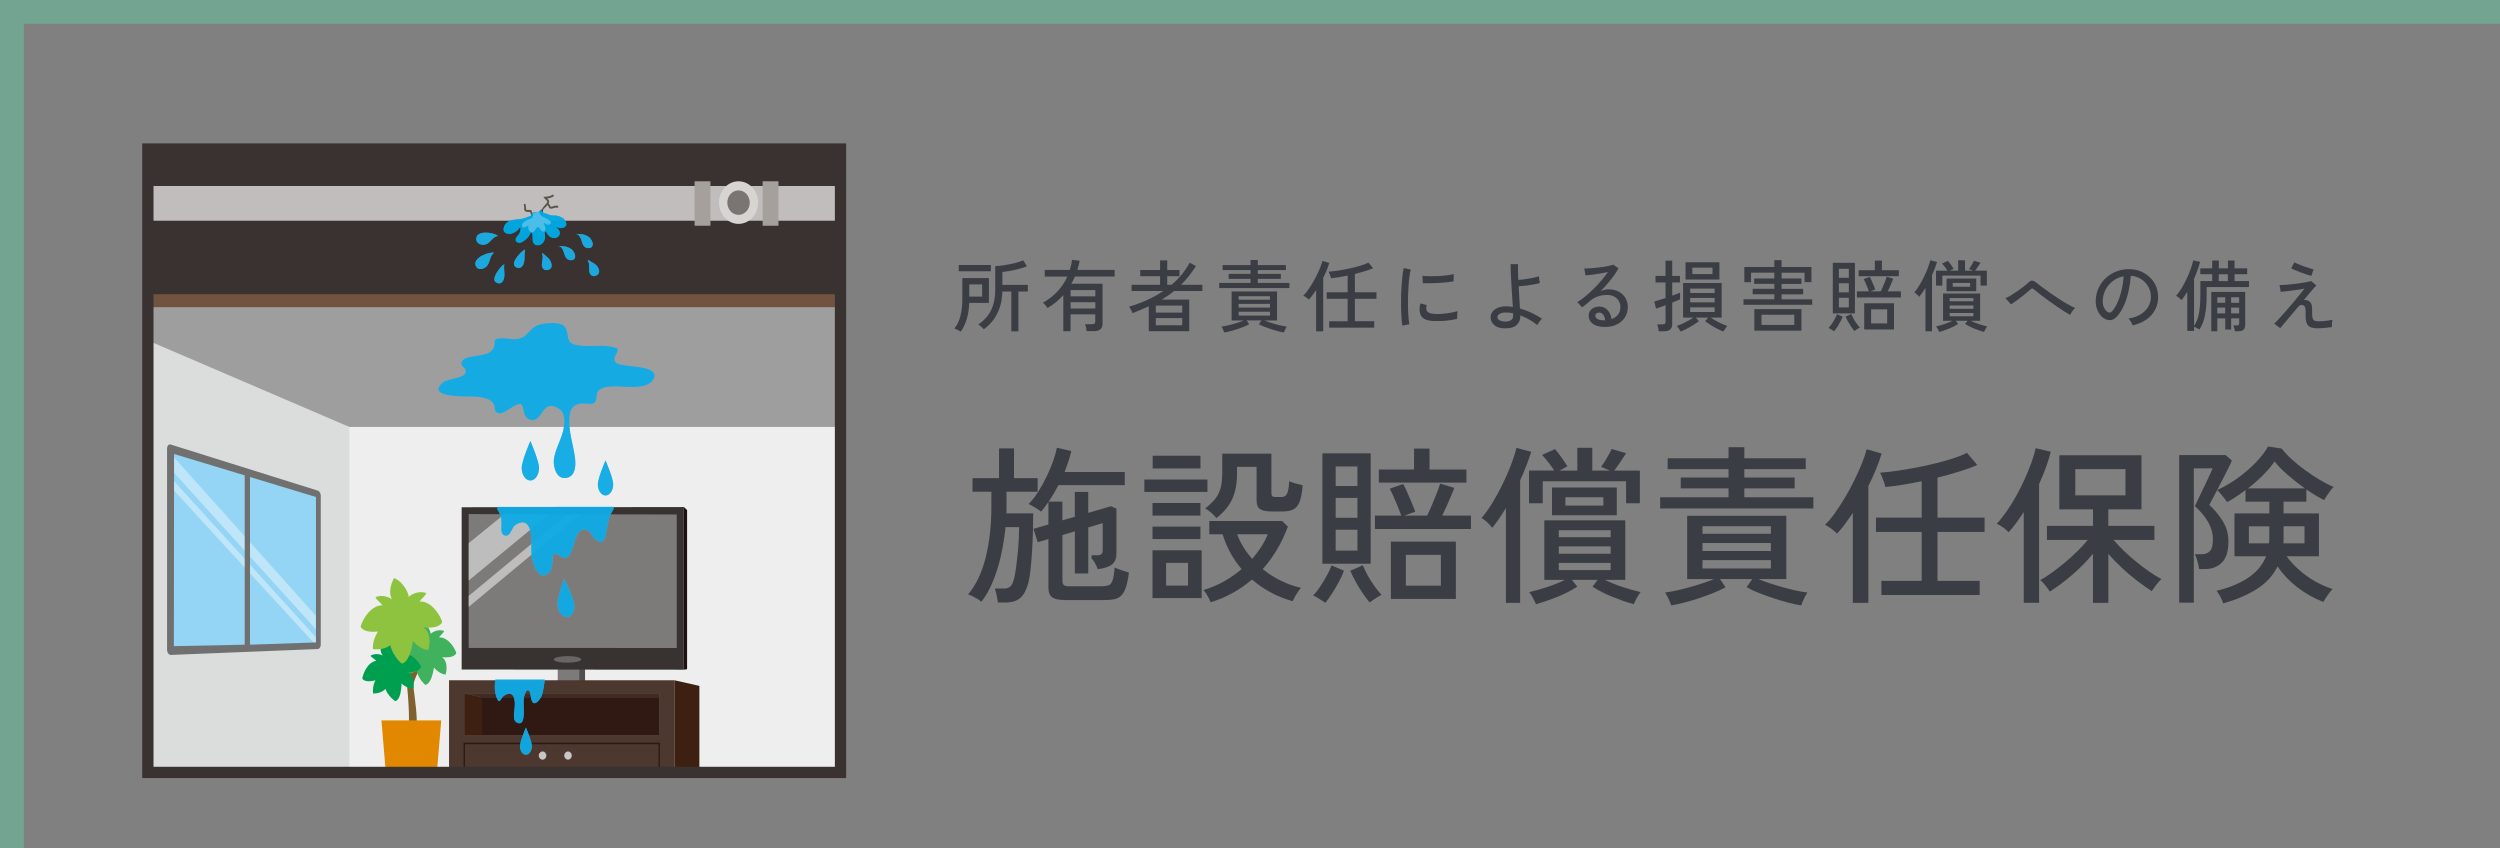 <svg xmlns="http://www.w3.org/2000/svg" viewBox="0 0 680 230.79"><rect x="0" y="0" width="680" height="230.79" fill="#808080" stroke="none"/><defs><style> .cls-1 { fill: #d2ecfa; opacity: .35; } .cls-1, .cls-2, .cls-3 { mix-blend-mode: screen; } .cls-4 { fill: #fff; } .cls-2, .cls-3, .cls-5 { fill: #00a8e3; } .cls-2, .cls-6 { opacity: .8; } .cls-3 { opacity: .7; } .cls-7 { fill: #8dc33e; } .cls-8 { fill: #40b15d; } .cls-9 { stroke: #393230; stroke-miterlimit: 10; stroke-width: 3.07px; } .cls-9, .cls-10, .cls-11, .cls-12 { fill: none; } .cls-13 { fill: #7a7573; } .cls-14 { fill: #dbdcdc; } .cls-10 { opacity: .4; } .cls-15 { fill: #2f1912; } .cls-16 { fill: #514e4d; } .cls-17 { fill: #4c382f; } .cls-18 { fill: #585648; } .cls-19 { fill: #7d7b7a; } .cls-20 { fill: #7c6854; } .cls-21 { fill: #80602e; } .cls-22 { fill: #3e2b23; } .cls-23, .cls-5 { opacity: .9; } .cls-23, .cls-5, .cls-6 { mix-blend-mode: multiply; } .cls-23, .cls-6 { fill: #5db6e7; } .cls-24 { fill: #c0bdbc; } .cls-25 { fill: #71543f; } .cls-26 { fill: #717071; } .cls-27 { fill: #383331; } .cls-28 { fill: #a6a09c; } .cls-29 { fill: #94d4f5; } .cls-30 { fill: #eeeeef; } .cls-11 { isolation: isolate; } .cls-31 { fill: #009f50; } .cls-32 { fill: #3a3d43; } .cls-12 { opacity: .5; } .cls-33 { fill: #9e9e9f; } .cls-34 { fill: #393230; } .cls-35 { fill: #59514d; } .cls-36 { fill: #d7d4d2; } .cls-37 { fill: #73a492; } .cls-38 { fill: #e18800; } .cls-39 { fill: #686564; } .cls-40 { fill: #1e1210; } .cls-41 { fill: #c9c6c4; } .cls-42 { fill: #3e2012; } </style></defs><g class="cls-11"><g id="_レイヤー_2" data-name="レイヤー 2"><g id="layout"><g><g><g><rect class="cls-34" x="40.22" y="40.54" width="188.4" height="43.14"></rect><rect class="cls-30" x="91.51" y="112.7" width="137.11" height="97.4"></rect><polygon class="cls-33" points="40.22 81.01 40.22 105.55 95.02 116.13 228.62 116.13 228.62 81.01 40.22 81.01"></polygon><polygon class="cls-14" points="95.02 116.13 95.02 210.1 40.22 210.1 40.22 92.61 95.02 116.13"></polygon><g><polygon class="cls-29" points="46.09 176.52 86.31 175.3 86.31 134.93 46.09 123 46.09 176.52"></polygon><g class="cls-10"><polygon class="cls-4" points="46.41 123.36 86 167.57 86 171.25 46.41 127.57 46.41 123.36"></polygon></g><g class="cls-10"><polygon class="cls-4" points="46.41 129.83 86 173.41 86 175.57 46.41 132.42 46.41 129.83"></polygon></g><path class="cls-26" d="m86.41,133.44l-39.95-12.52c-.56-.19-1.02.33-1.02,1.17v54.56c0,.84.46,1.51,1.02,1.49l39.95-1.6c.47-.02.84-.55.84-1.18v-40.55c0-.63-.38-1.24-.84-1.37Zm-19.85,41.92l-19.27.39.06-52.26,19.21,5.81v46.05Zm19.38-.62l-17.94.62v-45.61l17.94,5.43v39.57Z"></path></g><rect class="cls-16" x="153.2" y="181.68" width="5.93" height="6.24"></rect><rect class="cls-19" x="151.7" y="181.68" width="5.86" height="6.24"></rect><polygon class="cls-27" points="185.14 137.92 125.57 137.97 125.57 138.92 125.57 182.11 186 182.16 186 137.89 185.14 137.92"></polygon><polygon class="cls-40" points="186 137.89 186 182.16 186.89 182.01 186.89 138.75 186 137.89"></polygon><polygon class="cls-19" points="127.48 139.83 127.48 176.24 184.07 176.25 184.07 139.94 127.48 139.83"></polygon><g class="cls-12"><polygon class="cls-4" points="127.48 147.74 127.48 157.91 149.33 139.89 137.15 139.89 127.48 147.74"></polygon></g><g class="cls-12"><polygon class="cls-4" points="127.48 162.09 127.48 165.08 157.79 139.89 154.27 139.89 127.48 162.09"></polygon></g><path class="cls-39" d="m154.41,178.46c-2.07,0-3.76.4-3.79.89-.02.5,1.63.9,3.69.9,2.07,0,3.76-.39,3.78-.88.03-.5-1.62-.91-3.68-.91Z"></path><rect class="cls-17" x="122.14" y="185.03" width="61.3" height="25.07"></rect><polygon class="cls-42" points="183.43 210.1 190.23 210.1 190.23 186.56 183.43 185.03 183.43 210.1"></polygon><rect class="cls-20" x="126.29" y="188.63" width="53.01" height="11.34"></rect><g><polygon class="cls-22" points="131.1 189.66 179.29 189.66 179.29 188.63 126.29 188.63 131.1 189.66"></polygon><polygon class="cls-42" points="126.29 188.63 126.29 199.97 131.1 199.97 131.1 189.66 126.29 188.63"></polygon><rect class="cls-15" x="131.1" y="189.66" width="48.19" height="10.31"></rect></g><polygon class="cls-15" points="179.49 210.1 179.1 210.1 179.1 202.43 126.48 202.43 126.48 210.1 126.09 210.1 126.09 202.01 179.49 202.01 179.49 210.1"></polygon><path class="cls-35" d="m147.75,204.36c-.56,0-1.01.49-1.01,1.1s.45,1.11,1.01,1.11,1.02-.49,1.02-1.11-.45-1.1-1.02-1.1Z"></path><path class="cls-35" d="m154.64,204.36c-.56,0-1.01.49-1.01,1.1s.45,1.11,1.01,1.11,1.02-.49,1.02-1.11-.46-1.1-1.02-1.1Z"></path><path class="cls-41" d="m147.56,204.41c-.56,0-1.02.5-1.02,1.1s.45,1.11,1.02,1.11,1.01-.49,1.01-1.11-.45-1.1-1.01-1.1Z"></path><path class="cls-41" d="m154.48,204.41c-.56,0-1.01.5-1.01,1.1s.45,1.11,1.01,1.11,1.02-.49,1.02-1.11-.46-1.1-1.02-1.1Z"></path><path class="cls-6" d="m135.57,137.87c-.4.59-.5.34-.02,1.13.68,1.13.83,1.77.86,3.1.02.79-.23,2.44.28,3.15.49.69,1.49.48,1.87-.02.84-1.11.88-2.18,2.19-2.78,1.18-.53,2.34-.67,3.09.85,1.3,2.64.3,5.83.87,8.58.39,1.92,1.68,5.79,4.18,4.29.91-.54,1.29-2.1,1.42-3.16.06-.63-.25-1.94.39-2.3.97-.54,2.19,1.43,3.27,1.02,2.55-.98,1.84-8.11,5.31-7.7,1.38.17,1.9,2.29,3.09,3.05,1.27.82,2.06.05,2.37-1.45.38-1.89.51-3.39,1.12-5.21.32-.96,1.02-1.59,1.18-2.56l-31.45.03Z"></path><path class="cls-6" d="m156.21,164.55c-.13-1.83-2.77-7.1-2.77-7.1,0,0-1.92,5.27-1.79,7.1.12,1.83,1.25,3.31,2.51,3.31s2.18-1.48,2.05-3.31Z"></path><path class="cls-6" d="m143.05,197.89s-1.61,3.74-1.61,5.04.72,2.35,1.61,2.35,1.62-1.05,1.62-2.35-1.62-5.04-1.62-5.04Z"></path><path class="cls-6" d="m134.74,184.85s-.53,2.7.35,4.91c.89,2.21.97,0,2.21-.67,1.24-.68,2.57-.76,2.74,2.12.12,1.94-1.12,5.01.97,5.49,2.08.48,1.3-4.36,1.42-6.16.17-2.7,1.59-4.06,1.94-1.17.42,3.48,2.21,1.35,2.83.2.61-1.16.97-4.72.97-4.72h-13.44Z"></path><path class="cls-6" d="m170.23,99.42c-1.66-.27-3.34-.44-3.08-1.99.15-.95.94-1.49.85-2.59-3.25-1.47-7.43-.27-10.94-.93-3.41-.64-2.14-2.59-3.2-4.69-.92-1.83-5.01-1.45-6.99-.95-2.94.74-2.82,3.14-5.8,3.86-1.61.39-2.98-.15-4.56-.12-2.56.05-1.72.77-2.1,2.21-.61,2.32-3.76,2.35-6.14,2.79-.96.18-2.17.46-2.61,1.29-.63,1.18.58,1.36.92,2.24.95,2.51-4.6,2.19-6.17,3.55-4.05,3.49,3.7,3.73,6.03,3.73,2.44,0,6.8-.1,7.94,2.19.39.78-.16,1.73.9,2.25,1.01.49,1.88-.19,2.71-.67,1.41-.79,3.8-2.89,4.22-.85.43,2.1.72,3.38,2.57,3.5,2.94.18,2.66-5.93,7.25-3.08,1.76,1.09,1.55,3.43,1.34,5.07-.38,2.89-2.61,6.24-2.75,9.15-.07,1.5.63,5.25,3.63,4.57,2.34-.54,2.35-3.48,2.19-5.04-.43-3.9-1.95-7.68-1.54-11.68.18-1.77.88-3.3,3.24-3.47,2.26-.15,3.67.85,4.09-1.43.19-1.05-.18-1.56.88-2.35,1.39-1.03,4.07-.93,5.78-.83,2.37.13,6.9.5,8.47-1.52,2.88-3.69-4.5-3.79-7.12-4.21Z"></path><path class="cls-6" d="m144.26,119.94s-2.36,5.44-2.36,7.33,1.06,3.42,2.36,3.42,2.36-1.53,2.36-3.42-2.36-7.33-2.36-7.33Z"></path><path class="cls-6" d="m164.7,125.23s-2.09,4.82-2.09,6.5.94,3.04,2.09,3.04,2.09-1.36,2.09-3.04-2.09-6.5-2.09-6.5Z"></path><path class="cls-2" d="m135.57,137.87c-.4.59-.5.34-.02,1.13.68,1.13.83,1.77.86,3.1.02.79-.23,2.44.28,3.15.49.69,1.49.48,1.87-.02.84-1.11.88-2.18,2.19-2.78,1.18-.53,2.34-.67,3.09.85,1.3,2.64.3,5.83.87,8.58.39,1.92,1.68,5.79,4.18,4.29.91-.54,1.29-2.1,1.42-3.16.06-.63-.25-1.94.39-2.3.97-.54,2.19,1.43,3.27,1.02,2.55-.98,1.84-8.11,5.31-7.7,1.38.17,1.9,2.29,3.09,3.05,1.27.82,2.06.05,2.37-1.45.38-1.89.51-3.39,1.12-5.21.32-.96,1.02-1.59,1.18-2.56l-31.45.03Z"></path><path class="cls-2" d="m156.21,164.55c-.13-1.83-2.77-7.1-2.77-7.1,0,0-1.92,5.27-1.79,7.1.12,1.83,1.25,3.31,2.51,3.31s2.18-1.48,2.05-3.31Z"></path><path class="cls-2" d="m143.05,197.89s-1.61,3.74-1.61,5.04.72,2.35,1.61,2.35,1.62-1.05,1.62-2.35-1.62-5.04-1.62-5.04Z"></path><path class="cls-2" d="m134.74,184.85s-.53,2.7.35,4.91c.89,2.21.97,0,2.21-.67,1.24-.68,2.57-.76,2.74,2.12.12,1.94-1.12,5.01.97,5.49,2.08.48,1.3-4.36,1.42-6.16.17-2.7,1.59-4.06,1.94-1.17.42,3.48,2.21,1.35,2.83.2.61-1.16.97-4.72.97-4.72h-13.44Z"></path><path class="cls-2" d="m170.23,99.42c-1.66-.27-3.34-.44-3.08-1.99.15-.95.94-1.49.85-2.59-3.25-1.47-7.43-.27-10.94-.93-3.41-.64-2.14-2.59-3.2-4.69-.92-1.83-5.01-1.45-6.99-.95-2.94.74-2.82,3.14-5.8,3.86-1.61.39-2.98-.15-4.56-.12-2.56.05-1.72.77-2.1,2.21-.61,2.32-3.76,2.35-6.14,2.79-.96.18-2.17.46-2.61,1.29-.63,1.18.58,1.36.92,2.24.95,2.51-4.6,2.19-6.17,3.55-4.05,3.49,3.7,3.73,6.03,3.73,2.44,0,6.8-.1,7.94,2.19.39.78-.16,1.73.9,2.25,1.01.49,1.88-.19,2.71-.67,1.41-.79,3.8-2.89,4.22-.85.43,2.1.72,3.38,2.57,3.5,2.94.18,2.66-5.93,7.25-3.08,1.76,1.09,1.55,3.43,1.34,5.07-.38,2.89-2.61,6.24-2.75,9.15-.07,1.5.63,5.25,3.63,4.57,2.34-.54,2.35-3.48,2.19-5.04-.43-3.9-1.95-7.68-1.54-11.68.18-1.77.88-3.3,3.24-3.47,2.26-.15,3.67.85,4.09-1.43.19-1.05-.18-1.56.88-2.35,1.39-1.03,4.07-.93,5.78-.83,2.37.13,6.9.5,8.47-1.52,2.88-3.69-4.5-3.79-7.12-4.21Z"></path><path class="cls-2" d="m144.26,119.94s-2.36,5.44-2.36,7.33,1.06,3.42,2.36,3.42,2.36-1.53,2.36-3.42-2.36-7.33-2.36-7.33Z"></path><path class="cls-2" d="m164.7,125.23s-2.09,4.82-2.09,6.5.94,3.04,2.09,3.04,2.09-1.36,2.09-3.04-2.09-6.5-2.09-6.5Z"></path><path class="cls-21" d="m118.21,175.34l-1.05-1.3c-.19.18-4.06,3.94-5.32,8.06-.15-1.15-.29-2.23-.4-3.19-.25-2.16-.18-5.29,0-8.25.25-4.24-1.31-4.32-1.53-.13-.17,3.19-.23,6.64.06,9.03.67,5.4,1.52,13.65,1.21,18.18l2.13.06c.22-3.11-.33-6.73-.93-11.53,1.09-4.4,5.8-10.89,5.84-10.93Z"></path><path class="cls-8" d="m123.91,177.07c-.26-.62-.67-1.27-1.08-1.79-.86-1.08-2.06-1.98-3.42-1.91.38-.6,1.16-1.08,1.39-1.76-1.13-.38-2.35-.15-3.35.54-.11.09-.21.16-.31.24-.01-.19-.05-.38-.11-.56-.47-1.37-1.65-2.9-2.94-3.35-.73,1.31-1.17,3.22-.41,4.43-.03-.02-.05-.04-.07-.05-1.02-.65-2.24-.83-3.36-.4.25.66,1.04,1.11,1.45,1.69-1.36,0-2.53.93-3.35,2.06-.39.53-.78,1.19-1.02,1.83-.22.58-.27.61.14.99.73.68,2.14.71,3.29.59-.68,1.07-1.16,2.45-1.05,3.64,1.2.17,2.68-.03,3.6-.82.14.64.4,1.26.72,1.82.33.58.78,1.19,1.25,1.66.43.42.43.48.9.18,1.11-.71,1.61-3.04,1.82-4.29,0-.08.02-.15.03-.23.82.98,2.05,1.81,3.18,1.9.46-1.65.4-3.95-1.04-4.72,1.19.11,2.85.1,3.64-.68.4-.4.34-.43.1-1Z"></path><path class="cls-31" d="m114.29,180.85c-.32-.56-.78-1.12-1.23-1.55-.94-.92-2.18-1.6-3.46-1.35.3-.61.97-1.19,1.12-1.85-1.12-.21-2.26.18-3.12.98-.1.09-.19.18-.27.26-.03-.17-.09-.35-.17-.51-.6-1.24-1.91-2.53-3.18-2.78-.54,1.34-.74,3.21.12,4.25-.03,0-.05-.02-.08-.04-1.04-.48-2.23-.48-3.24.07.32.59,1.12.92,1.57,1.41-1.29.18-2.29,1.23-2.94,2.41-.31.56-.6,1.24-.76,1.88-.14.58-.19.61.25.92.77.54,2.12.37,3.19.1-.53,1.11-.82,2.49-.58,3.6,1.16,0,2.55-.39,3.32-1.27.21.59.52,1.14.89,1.63.38.5.88,1.02,1.38,1.4.45.34.46.41.88.05.98-.82,1.18-3.11,1.23-4.32,0-.08,0-.15,0-.22.9.82,2.16,1.45,3.25,1.37.24-1.63-.07-3.81-1.54-4.34,1.15-.06,2.72-.3,3.37-1.15.34-.43.28-.45-.01-.96Z"></path><path class="cls-7" d="m120.01,168.45c-.34-.82-.88-1.67-1.41-2.34-1.12-1.43-2.69-2.59-4.47-2.51.51-.78,1.52-1.42,1.82-2.29-1.48-.5-3.08-.2-4.38.71-.15.1-.28.21-.41.32-.02-.25-.06-.5-.14-.73-.62-1.79-2.16-3.8-3.84-4.38-.95,1.71-1.54,4.2-.54,5.79-.03-.02-.06-.04-.1-.07-1.33-.86-2.94-1.09-4.41-.53.34.86,1.37,1.45,1.9,2.21-1.78,0-3.3,1.22-4.37,2.69-.51.69-1.02,1.56-1.33,2.4-.29.76-.36.8.18,1.29.96.89,2.81.92,4.31.76-.9,1.4-1.53,3.21-1.38,4.77,1.58.22,3.52-.04,4.71-1.08.19.84.53,1.65.94,2.37.44.76,1.02,1.57,1.64,2.17.55.55.56.63,1.18.24,1.45-.92,2.11-3.98,2.37-5.6.02-.1.03-.2.05-.3,1.07,1.28,2.68,2.38,4.17,2.48.6-2.16.52-5.16-1.37-6.17,1.57.15,3.73.14,4.76-.89.53-.53.45-.56.13-1.3Z"></path><polygon class="cls-38" points="103.75 195.94 104.94 210.1 118.83 210.1 120.02 195.94 103.75 195.94"></polygon><path class="cls-23" d="m141.24,69.16c-.57.66-2.25,2.59-.98,3.44.4.27.92.46,1.36.18,1.55-1.02.77-3.37,1.22-4.93-.63.34-1.11.75-1.6,1.31Z"></path><path class="cls-23" d="m149.77,71.11c-.31-.71-.98-1.22-1.54-1.7-.21-.17-.55-.59-.81-.56.17.44.22.78.2,1.26-.03.8-.41,1.67-.15,2.48.28.85,1.06,1.04,1.78.76.97-.38.92-1.32.53-2.24Z"></path><path class="cls-23" d="m129.4,72.27c.53,1.4,2.24.97,3.03.09.99-1.12.62-2.5,1.92-3.61-1.38-.32-5.77,1.37-4.95,3.52Z"></path><path class="cls-23" d="m137.18,71.86c-.59.4-1.04.85-1.48,1.46-.52.71-2.03,2.8-.7,3.52.42.23.95.38,1.36.05,1.46-1.17.5-3.43.82-5.03Z"></path><path class="cls-23" d="m162.51,72.54c-.41-.64-1.16-1.02-1.78-1.38-.23-.13-.63-.48-.89-.4.24.4.34.72.4,1.2.09.8-.13,1.73.25,2.47.41.79,1.21.83,1.87.41.89-.55.69-1.48.16-2.31Z"></path><path class="cls-3" d="m141.24,69.16c-.57.66-2.25,2.59-.98,3.44.4.27.92.46,1.36.18,1.55-1.02.77-3.37,1.22-4.93-.63.34-1.11.75-1.6,1.31Z"></path><path class="cls-3" d="m149.77,71.11c-.31-.71-.98-1.22-1.54-1.7-.21-.17-.55-.59-.81-.56.17.44.22.78.2,1.26-.03.8-.41,1.67-.15,2.48.28.85,1.06,1.04,1.78.76.97-.38.92-1.32.53-2.24Z"></path><path class="cls-3" d="m129.4,72.27c.53,1.4,2.24.97,3.03.09.99-1.12.62-2.5,1.92-3.61-1.38-.32-5.77,1.37-4.95,3.52Z"></path><path class="cls-3" d="m137.18,71.86c-.59.4-1.04.85-1.48,1.46-.52.71-2.03,2.8-.7,3.52.42.23.95.38,1.36.05,1.46-1.17.5-3.43.82-5.03Z"></path><path class="cls-3" d="m162.51,72.54c-.41-.64-1.16-1.02-1.78-1.38-.23-.13-.63-.48-.89-.4.24.4.34.72.4,1.2.09.8-.13,1.73.25,2.47.41.79,1.21.83,1.87.41.89-.55.69-1.48.16-2.31Z"></path><g><rect class="cls-24" x="40.22" y="50.59" width="188.4" height="9.45"></rect><rect class="cls-28" x="188.93" y="49.31" width="4.31" height="12.09"></rect><rect class="cls-28" x="207.43" y="49.31" width="4.31" height="12.09"></rect><path class="cls-36" d="m200.88,49.31c-2.94,0-5.32,2.59-5.32,5.79s2.38,5.8,5.32,5.8,5.32-2.6,5.32-5.8-2.38-5.79-5.32-5.79Z"></path><path class="cls-13" d="m200.88,51.78c-1.68,0-3.05,1.49-3.05,3.33s1.37,3.33,3.05,3.33,3.05-1.49,3.05-3.33-1.37-3.33-3.05-3.33Z"></path><path class="cls-23" d="m129.55,64.86c-.11,1.51,1.6,1.97,2.66,1.57,1.35-.5,1.6-1.93,3.22-2.27-1.1-.96-5.71-1.63-5.88.69Z"></path><path class="cls-23" d="m155.87,68.25c-.51-.73-1.69-1.18-2.45-1.25-.54-.05-1.09-.08-1.63-.1,1.12.04,1.53,1.49,1.83,2.49.15.51.46.99.93,1.21.43.2,1.09.28,1.49-.02.06-.04.11-.09.16-.14.53-.63.11-1.57-.33-2.19Z"></path><path class="cls-23" d="m160.64,64.96c-.51-.74-1.69-1.18-2.45-1.25-.54-.05-1.09-.08-1.63-.1,1.12.04,1.53,1.5,1.83,2.49.16.5.46.99.93,1.21.43.2,1.09.28,1.49-.02.06-.04.11-.09.16-.15.53-.63.1-1.57-.33-2.19Z"></path><path class="cls-3" d="m129.55,64.86c-.11,1.51,1.6,1.97,2.66,1.57,1.35-.5,1.6-1.93,3.22-2.27-1.1-.96-5.71-1.63-5.88.69Z"></path><path class="cls-3" d="m155.87,68.25c-.51-.73-1.69-1.18-2.45-1.25-.54-.05-1.09-.08-1.63-.1,1.12.04,1.53,1.49,1.83,2.49.15.51.46.99.93,1.21.43.2,1.09.28,1.49-.02.06-.04.11-.09.16-.14.53-.63.11-1.57-.33-2.19Z"></path><path class="cls-27" d="m145.35,60.02h1.64s.62-.96.62-1.17v-.69l.08-1.01-.21-.33-.94.83-.93.09-.76.19-.49.24.16.65.21.34-.13.48.75.38Z"></path><path class="cls-5" d="m153.07,59.34c-.57-.39-1.29-.67-1.97-.71-.6-.03-1.3.04-1.86-.26-.35-.19-1.23-.33-1.61-.58-.07-.04-.12-.09-.15-.14-.09-.14-.13-.27-.2-.43-.01-.03-.05-.1-.08-.17l-.68.59-.93.09-.76.19-.17.08c-.07.21-.14.43-.22.57-.03.06-.06.11-.08.13-.12.11-.56.22-.74.28-.53.19-1,.42-1.56.52-1.12.2-2.29.15-3.38.57-.96.37-1.65,1.18-1.72,2.33-.06.89.93,1.26,1.63,1.24.81-.01,1.94-.63,2.46-1.32.16-.21.23-.49.52-.43.08.55-.1,1.26-.37,1.72-.28.47-.86.87-.94,1.46-.08.6.44.96.93.98.51.02.98-.28,1.4-.57.47-.33.91-.75,1.26-1.23.17-.24.29-.66.49-.86.7-.71.49,2.01.58,2.3.34,1.17,1.57,1.27,2.42.66.59-.42.9-1.14.93-1.9.01-.31-.23-1.17.02-1.43.24-.25.33.2.45.41.31.53.81,1.03,1.37,1.23.68.24,1.57.07,1.97-.6.56-.94-.2-1.95-1.04-2.31.46.05.89.28,1.36.3.53.02,1.36-.15,1.58-.76.25-.72-.38-1.62-.91-1.97Z"></path><path class="cls-3" d="m153.07,59.34c-.57-.39-1.29-.67-1.97-.71-.6-.03-1.3.04-1.86-.26-.35-.19-1.23-.33-1.61-.58-.07-.04-.12-.09-.15-.14-.09-.14-.13-.27-.2-.43-.01-.03-.05-.1-.08-.17l-.68.59-.93.09-.76.19-.17.08c-.07.21-.14.43-.22.57-.03.06-.06.11-.08.13-.12.11-.56.22-.74.28-.53.19-1,.42-1.56.52-1.12.2-2.29.15-3.38.57-.96.37-1.65,1.18-1.72,2.33-.06.89.93,1.26,1.63,1.24.81-.01,1.94-.63,2.46-1.32.16-.21.23-.49.52-.43.08.55-.1,1.26-.37,1.72-.28.47-.86.87-.94,1.46-.08.6.44.96.93.98.51.02.98-.28,1.4-.57.47-.33.91-.75,1.26-1.23.17-.24.29-.66.49-.86.7-.71.49,2.01.58,2.3.34,1.17,1.57,1.27,2.42.66.59-.42.9-1.14.93-1.9.01-.31-.23-1.17.02-1.43.24-.25.33.2.45.41.31.53.81,1.03,1.37,1.23.68.24,1.57.07,1.97-.6.56-.94-.2-1.95-1.04-2.31.46.05.89.28,1.36.3.53.02,1.36-.15,1.58-.76.25-.72-.38-1.62-.91-1.97Z"></path><path class="cls-3" d="m160.64,64.96c-.51-.74-1.69-1.18-2.45-1.25-.54-.05-1.09-.08-1.63-.1,1.12.04,1.53,1.5,1.83,2.49.16.5.46.99.93,1.21.43.2,1.09.28,1.49-.02.06-.04.11-.09.16-.15.53-.63.1-1.57-.33-2.19Z"></path><path class="cls-18" d="m151.57,55.94c-.21,0-.41,0-.62.01-.13.01-.28.06-.46.12-.22.07-.59.2-.71.14-.06-.03-.11-.15-.16-.28-.07-.18-.19-.44-.42-.57.15-.25.26-.57.07-.9-.1-.17-.25-.32-.43-.47.61-.08,1.26-.24,1.85-.65l-.27-.45c-.6.43-1.3.56-2.17.62l-.47.04.3.4c.11.15.27.29.42.42.15.13.3.27.36.38.05.08.06.18-.23.56-.06.08-.19.21-.32.38-.31.38-.84.89-.82,1.16l.21.31c.05-.27.68-.77.97-1.09.08-.09.16-.18.22-.25v.02c.14-.01.18.04.3.32.08.19.18.44.4.55.09.05.19.06.3.06.24,0,.51-.09.76-.18.14-.05.28-.09.36-.1.19-.02.37-.01.56,0,.09,0,.18,0,.27,0v-.54c-.08,0-.17,0-.26,0Z"></path><path class="cls-18" d="m144.77,57.95l-.42.21c0-.07-.05-.13-.11-.28-.02-.06-.05-.13-.08-.21-.08,0-.19,0-.29-.01-.45,0-.97-.02-1.2-.41-.11-.19-.09-.43-.08-.63,0-.07.01-.13,0-.18-.02-.23-.06-.45-.11-.68l-.05-.21.48-.12.04.21c.05.24.11.49.13.76,0,.07,0,.16,0,.26,0,.09-.02.25,0,.3.09.15.52.16.8.16.2,0,.39,0,.54.05l.17.04.02.19c0,.09.04.17.08.25.07.17.07.23.08.29Z"></path></g><rect class="cls-25" x="40.22" y="80.03" width="188.4" height="3.52"></rect><path class="cls-1" d="m147.6,58.92c-.15-.09-.28-.18-.37-.26-.24-.23-.42-.68-.62-1.08l-.07.06-.93.09-.52.13c-.02.2-.04.43-.1.66-.04.15-.08.5-.28.76-.09.11-.21.21-.38.25,0,0-1.02.26-1.66.76-.22.17-.95.64-.6,1.39.28.6,1.34-.18,1.63-.38-.09,1.1.29,1.89,1.02,1.86.87-.04.79-.89,1.37-1.28.69-.47.89,1.06,1.53,1.11,1.15.1.78-1.36.28-2.26.49-.14,1.03.92,1.82.15.75-.73-1.18-1.41-2.12-1.96Z"></path></g><rect class="cls-9" x="40.22" y="40.54" width="188.4" height="169.56"></rect></g><g><g><path class="cls-32" d="m271.43,163.88c-.06-.53-.18-1.19-.35-1.99-.17-.8-.33-1.4-.49-1.8h2.45c.8,0,1.42-.22,1.85-.65.43-.43.79-1.3,1.06-2.59.15-.71.31-1.63.46-2.78s.29-2.37.42-3.68c.12-1.31.22-2.58.28-3.82.06-1.23.09-2.3.09-3.19h-3.7c-.25,2.59-.66,5.16-1.23,7.7-.57,2.54-1.3,4.9-2.2,7.08-.9,2.17-1.94,4.02-3.15,5.53-.25-.25-.6-.51-1.06-.79s-.93-.53-1.39-.76c-.46-.23-.85-.38-1.16-.44,2.1-2.47,3.68-5.75,4.74-9.85,1.06-4.1,1.6-8.8,1.6-14.11v-3.98h-5.13v-3.7h7.22v-8.1h4.07v8.1h6.43v3.7h-8.47v4.9c0,.31-.02.63-.05.97h7.31c0,1.48-.02,3.1-.07,4.86-.05,1.76-.12,3.52-.23,5.27-.11,1.76-.24,3.38-.39,4.86-.15,1.48-.34,2.68-.56,3.61-.49,2.01-1.22,3.45-2.17,4.33-.96.88-2.34,1.32-4.16,1.32h-2.03Zm17.99-.69c-1.51,0-2.6-.25-3.26-.76-.66-.51-.99-1.36-.99-2.57v-13.23l-2.91.83-1.16-3.61,4.07-1.2v-6.15c-.65.99-1.31,1.88-1.99,2.68-.4-.34-.96-.72-1.69-1.16-.72-.43-1.3-.74-1.73-.93.89-.86,1.76-1.95,2.59-3.26.83-1.31,1.6-2.7,2.31-4.16.71-1.46,1.31-2.89,1.8-4.28s.83-2.59,1.02-3.61l3.93.92c-.25.96-.52,1.91-.83,2.87-.31.96-.65,1.9-1.02,2.82h16.38v3.56h-18.04c-.4.77-.83,1.53-1.27,2.29-.45.76-.92,1.49-1.41,2.2h3.75v5.09l3.38-.97v-6.75h3.65v5.69l6.2-1.8,1.48.65v12.21c0,1.3-.39,2.28-1.18,2.94-.79.66-2.09,1.1-3.91,1.32-.22-.62-.49-1.21-.83-1.78-.34-.57-.63-.96-.88-1.18-.03-.09-.02-.25.05-.46v-.37h1.48c.56,0,.95-.11,1.18-.32.23-.22.35-.57.35-1.06v-7.36l-3.93,1.16v12.54h-3.65v-11.47l-3.38,1.02v12.54c0,.46.12.81.37,1.04.25.23.71.35,1.39.35h8.6c.86,0,1.55-.07,2.06-.21.51-.14.9-.57,1.18-1.29.28-.72.48-1.94.6-3.63.43.25,1.06.5,1.87.76.82.26,1.49.47,2.01.62-.22,1.79-.51,3.19-.88,4.21-.37,1.02-.83,1.76-1.36,2.22-.54.46-1.18.76-1.92.88-.74.12-1.59.18-2.54.18h-10.92Z"></path><path class="cls-32" d="m311.26,133.81v-3.38h17.16v3.38h-17.16Zm2.22,6.43v-3.42h13.04v3.42h-13.04Zm0,6.38v-3.38h13.04v3.38h-13.04Zm0,16.05v-13h13.37v13h-13.37Zm.05-35.25v-3.47h13v3.47h-13Zm3.65,31.87h5.97v-6.2h-5.97v6.2Zm12.12,4.53c-.15-.43-.44-1.02-.86-1.76-.42-.74-.79-1.26-1.13-1.57,2-.59,3.88-1.37,5.62-2.36,1.74-.99,3.34-2.1,4.79-3.33-1.2-1.42-2.24-2.93-3.1-4.53-.86-1.6-1.56-3.25-2.08-4.95h-3.61v-3.61h19.8l1.57,1.53c-1.6,4.38-3.89,8.23-6.85,11.56,1.48,1.2,3.11,2.24,4.88,3.12,1.77.88,3.62,1.53,5.53,1.97-.22.25-.49.61-.81,1.09-.32.48-.62.95-.88,1.43-.26.48-.44.86-.53,1.13-2.19-.62-4.21-1.43-6.06-2.43-1.85-1-3.53-2.17-5.04-3.49-1.6,1.39-3.35,2.61-5.23,3.65s-3.89,1.9-6.01,2.54Zm1.57-22.9c-.37-.46-.84-.95-1.41-1.46-.57-.51-1.12-.9-1.64-1.18,1.14-.89,2.04-1.76,2.71-2.59.66-.83,1.15-1.8,1.46-2.91.31-1.11.46-2.53.46-4.26v-5.13h13.37v10.78c0,.37.08.63.25.79.17.15.52.23,1.04.23h1.34c.46,0,.84-.1,1.13-.3.29-.2.53-.61.72-1.23.18-.62.31-1.54.37-2.78.43.22,1.01.42,1.73.62.72.2,1.36.36,1.92.49-.15,1.97-.43,3.47-.83,4.49-.4,1.02-.98,1.71-1.73,2.08-.76.37-1.72.56-2.89.56h-2.82c-1.6,0-2.71-.22-3.33-.65-.62-.43-.93-1.19-.93-2.27v-9.21h-5.32v1.8c0,2.68-.42,4.97-1.27,6.87-.85,1.9-2.29,3.65-4.33,5.25Zm9.71,11.1c1.91-2.19,3.33-4.42,4.26-6.71h-8.33c.43,1.2.99,2.37,1.69,3.49.69,1.13,1.49,2.2,2.38,3.22Z"></path><path class="cls-32" d="m360.52,163.97c-.22-.15-.55-.37-.99-.65-.45-.28-.89-.55-1.32-.81-.43-.26-.77-.44-1.02-.53.62-.65,1.24-1.44,1.87-2.38.63-.94,1.23-1.93,1.8-2.96.57-1.03,1.01-1.98,1.32-2.84l3.38,1.43c-.34.96-.8,1.97-1.39,3.05-.59,1.08-1.2,2.11-1.83,3.1-.63.99-1.24,1.85-1.83,2.59Zm-.83-10.64v-30.02h13.14v30.02h-13.14Zm3.61-21.14h5.92v-5.32h-5.92v5.32Zm0,8.65h5.92v-5.41h-5.92v5.41Zm0,8.93h5.92v-5.69h-5.92v5.69Zm9.25,14.11c-.59-.71-1.22-1.56-1.9-2.54-.68-.99-1.31-2.02-1.9-3.1-.59-1.08-1.08-2.08-1.48-3.01l3.42-1.48c.34.86.79,1.8,1.34,2.8.56,1,1.16,1.97,1.83,2.89.66.92,1.3,1.71,1.92,2.36-.25.09-.59.28-1.02.56-.43.28-.86.55-1.27.83-.42.28-.73.51-.95.69Zm1.43-19.98v-3.65h7.17c-.22-.62-.52-1.4-.9-2.34-.39-.94-.78-1.87-1.18-2.78-.4-.91-.76-1.64-1.06-2.2l3.65-1.29c.34.59.72,1.36,1.13,2.31.42.96.82,1.91,1.23,2.87.4.96.71,1.74.93,2.36-.31.09-.75.25-1.32.46-.57.22-1.1.42-1.6.6h6.15c.4-.8.82-1.73,1.27-2.78.45-1.05.88-2.1,1.29-3.17.42-1.06.75-1.98.99-2.75l3.84,1.16c-.25.68-.56,1.47-.95,2.36-.39.89-.78,1.8-1.18,2.71-.4.91-.79,1.73-1.16,2.47h7.82v3.65h-26.14Zm1.06-12.63v-3.56h9.58v-5.69h4.21v5.69h10.04v3.56h-23.82Zm3.28,31.64v-15.59h17.67v15.59h-17.67Zm4.07-3.61h9.53v-8.37h-9.53v8.37Z"></path><path class="cls-32" d="m409.6,163.97v-25.81c-.59,1.02-1.2,1.98-1.83,2.89-.63.91-1.26,1.75-1.87,2.52-.28-.4-.72-.89-1.34-1.46-.62-.57-1.14-.98-1.57-1.23.99-1.14,1.97-2.52,2.96-4.14.99-1.62,1.92-3.33,2.8-5.13.88-1.8,1.64-3.56,2.29-5.27.65-1.71,1.13-3.22,1.43-4.51l4.02,1.06c-.37,1.17-.81,2.42-1.32,3.75-.51,1.33-1.07,2.67-1.69,4.02v33.31h-3.89Zm6.29-27.11v-8.88h6.85c-.46-.71-.97-1.43-1.53-2.15-.56-.72-1.14-1.43-1.76-2.1l3.52-1.57c.56.65,1.16,1.43,1.8,2.34.65.91,1.17,1.69,1.57,2.34l-2.17,1.16h4.86v-6.2h4.07v6.2h4.76l-2.36-1.02c.46-.65.96-1.4,1.48-2.27.52-.86.99-1.73,1.39-2.59l3.93,1.16c-.56.86-1.1,1.7-1.64,2.5-.54.8-1.07,1.54-1.6,2.22h6.98v8.88h-3.75v-5.97h-22.67v5.97h-3.75Zm1.9,27.48c-.18-.43-.46-.99-.83-1.69-.37-.69-.71-1.23-1.02-1.6,1.51-.34,3.15-.8,4.93-1.39,1.77-.59,3.37-1.23,4.79-1.94h-5.6v-16.19h22.02v16.19h-5.55c1.42.71,3.01,1.36,4.79,1.94,1.77.59,3.41,1.05,4.93,1.39-.31.37-.66.9-1.04,1.6-.39.69-.66,1.26-.81,1.69-1.88-.52-3.82-1.19-5.81-1.99-1.99-.8-3.8-1.73-5.44-2.78l1.43-1.85h-7.03l1.48,1.85c-1.64,1.05-3.45,1.97-5.44,2.78-1.99.8-3.92,1.46-5.81,1.99Zm4.35-24.19v-7.54h17.62v7.54h-17.62Zm1.85,5.97h14.11v-1.9h-14.11v1.9Zm0,4.49h14.11v-1.99h-14.11v1.99Zm0,4.44h14.11v-1.94h-14.11v1.94Zm1.8-17.53h10.32v-2.27h-10.32v2.27Z"></path><path class="cls-32" d="m451.56,138.3v-3.05h18.6v-2.41h-13v-2.96h13v-2.27h-16.56v-2.96h16.56v-3.01h4.3v3.01h16.7v2.96h-16.7v2.27h13.69v2.96h-13.69v2.41h18.78v3.05h-41.68Zm3.01,26.37c-.12-.43-.37-1.03-.74-1.8-.37-.77-.68-1.34-.93-1.71.8-.09,1.78-.26,2.94-.51,1.16-.25,2.37-.55,3.63-.9,1.26-.35,2.48-.72,3.65-1.11,1.17-.39,2.19-.76,3.05-1.13h-7.26v-17.21h26.97v17.21h-7.59c.86.37,1.88.75,3.05,1.13,1.17.39,2.39.76,3.65,1.11,1.26.36,2.48.66,3.63.9,1.16.25,2.15.42,2.98.51-.25.37-.56.94-.93,1.71-.37.77-.62,1.37-.74,1.8-.96-.15-2.1-.4-3.45-.74-1.34-.34-2.73-.75-4.16-1.23-1.43-.48-2.79-.97-4.07-1.48-1.28-.51-2.34-1.01-3.17-1.5l1.53-2.22h-8.79l1.53,2.22c-.83.49-1.88.99-3.15,1.5-1.26.51-2.61,1-4.05,1.48-1.43.48-2.81.89-4.14,1.23-1.33.34-2.48.59-3.47.74Zm8.51-19.47h18.6v-2.08h-18.6v2.08Zm0,4.67h18.6v-2.17h-18.6v2.17Zm0,4.76h18.6v-2.27h-18.6v2.27Z"></path><path class="cls-32" d="m503.97,163.97v-24.47c-.74,1.11-1.47,2.14-2.17,3.1-.71.96-1.42,1.8-2.13,2.54-.4-.43-.93-.88-1.57-1.34-.65-.46-1.22-.82-1.71-1.06.86-.8,1.76-1.85,2.68-3.15.93-1.3,1.85-2.72,2.78-4.28.93-1.56,1.78-3.15,2.57-4.76.79-1.62,1.47-3.15,2.06-4.6.59-1.45,1-2.7,1.25-3.75l4.07,1.16c-.4,1.36-.91,2.79-1.53,4.3-.62,1.51-1.31,3.04-2.08,4.58v31.73h-4.21Zm7.77-2.13v-3.84h10.96v-13.32h-12.44v-3.89h12.44v-9.9c-3.64.77-6.94,1.3-9.9,1.57-.03-.31-.14-.72-.32-1.23-.18-.51-.38-1.02-.58-1.53-.2-.51-.38-.89-.53-1.13,1.36-.09,2.89-.26,4.6-.51,1.71-.25,3.48-.55,5.32-.9,1.83-.35,3.62-.75,5.37-1.18,1.74-.43,3.34-.89,4.79-1.36,1.45-.48,2.64-.96,3.56-1.46l2.82,3.33c-1.36.59-2.98,1.17-4.86,1.76-1.88.59-3.87,1.14-5.97,1.67v10.87h12.81v3.89h-12.81v13.32h11.47v3.84h-26.74Z"></path><path class="cls-32" d="m550.46,163.97v-24.7c-.68,1.05-1.36,2.03-2.04,2.96-.68.93-1.37,1.77-2.08,2.54-.4-.43-.91-.87-1.53-1.32-.62-.45-1.19-.78-1.71-.99.86-.89,1.75-2,2.66-3.31.91-1.31,1.8-2.74,2.66-4.28.86-1.54,1.65-3.11,2.36-4.7.71-1.59,1.32-3.09,1.83-4.51.51-1.42.87-2.67,1.09-3.75l4.12.97c-.74,2.84-1.8,5.77-3.19,8.79v32.29h-4.16Zm18.83,0v-13.37c-1.6,1.97-3.46,3.87-5.57,5.69-2.11,1.82-4.17,3.36-6.18,4.63-.25-.43-.63-.98-1.16-1.64-.52-.66-1-1.16-1.43-1.5.93-.49,1.97-1.16,3.12-1.99,1.16-.83,2.34-1.75,3.54-2.75,1.2-1,2.35-2.04,3.45-3.12,1.09-1.08,2.03-2.1,2.8-3.05h-11.1v-3.84h12.54v-4.49h-9.16v-14.71h22.34v14.71h-9.02v4.49h12.54v3.84h-11.1c.8.96,1.75,1.96,2.84,3.01,1.09,1.05,2.24,2.06,3.45,3.03,1.2.97,2.39,1.86,3.56,2.66,1.17.8,2.22,1.45,3.15,1.94-.4.34-.87.86-1.41,1.57-.54.71-.95,1.28-1.23,1.71-1.26-.83-2.61-1.79-4.02-2.87-1.42-1.08-2.79-2.24-4.12-3.49-1.33-1.25-2.54-2.51-3.65-3.77v13.32h-4.16Zm-4.81-29.24h13.65v-7.12h-13.65v7.12Z"></path><path class="cls-32" d="m592.74,163.93v-40.15h12.63l1.71,1.48c-.12.34-.39.93-.81,1.76-.42.83-.89,1.78-1.43,2.84-.54,1.06-1.09,2.11-1.64,3.15s-1.03,1.94-1.43,2.73c-.4.79-.68,1.32-.83,1.6,1.33,1.2,2.52,2.64,3.59,4.3,1.06,1.67,1.6,3.53,1.6,5.6,0,2.68-.59,4.61-1.78,5.78-1.19,1.17-2.69,1.76-4.51,1.76h-1.67c-.09-.68-.25-1.41-.49-2.2-.23-.79-.45-1.4-.67-1.83h1.85c.93,0,1.67-.28,2.22-.83.56-.55.83-1.63.83-3.24s-.45-3.25-1.34-4.76c-.89-1.51-2.08-2.93-3.56-4.26.09-.19.3-.62.62-1.3.32-.68.7-1.47,1.13-2.38.43-.91.87-1.82,1.32-2.73.45-.91.82-1.72,1.13-2.43.31-.71.51-1.19.6-1.43h-5.09v36.54h-3.98Zm11.98.23c-.12-.49-.38-1.09-.76-1.8-.39-.71-.73-1.26-1.04-1.67,3.39-.8,6.24-1.97,8.56-3.52,2.31-1.54,3.95-3.5,4.9-5.87h-8.6v-11.66h9.48v-3.19h-6.48v-3.15c-.83.62-1.67,1.21-2.52,1.78-.85.57-1.67,1.07-2.47,1.5-.15-.25-.42-.6-.79-1.06-.37-.46-.73-.91-1.09-1.34-.36-.43-.64-.72-.86-.88,1.91-.86,3.77-1.94,5.57-3.24,1.8-1.3,3.43-2.69,4.88-4.19,1.45-1.5,2.59-2.97,3.42-4.42l3.7.56c.71.93,1.61,1.89,2.71,2.89,1.09,1,2.3,1.99,3.63,2.96,1.33.97,2.66,1.85,4,2.64,1.34.79,2.6,1.44,3.77,1.97-.25.22-.55.56-.9,1.04s-.69.95-.99,1.41c-.31.46-.52.83-.65,1.11-1.42-.68-3.04-1.65-4.86-2.91v3.33h-6.2v3.19h9.62v11.66h-8.79c.93,1.3,2.06,2.54,3.4,3.72s2.8,2.23,4.37,3.12c1.57.89,3.16,1.59,4.76,2.08-.28.25-.59.6-.93,1.06-.34.46-.66.92-.95,1.36-.29.45-.52.81-.67,1.09-2.53-.99-4.88-2.31-7.05-3.98s-3.97-3.56-5.39-5.69c-1.26,2.56-3.18,4.63-5.74,6.22-2.56,1.59-5.58,2.88-9.07,3.86Zm6.75-31.32h15.45c-1.6-1.14-3.17-2.37-4.7-3.7-1.53-1.33-2.71-2.54-3.54-3.65-.74,1.14-1.75,2.36-3.03,3.65-1.28,1.3-2.68,2.53-4.19,3.7Zm.23,14.94h5.46c.03-.25.05-.48.07-.69.02-.22.02-.45.02-.69v-3.24h-5.55v4.63Zm9.39,0h5.74v-4.63h-5.69v3.24c0,.25,0,.48-.02.69-.02.22-.02.45-.02.69Z"></path></g><g><path class="cls-32" d="m261.33,90.21c-.13-.08-.3-.18-.52-.3s-.44-.22-.66-.33c-.22-.11-.41-.18-.56-.22.75-.92,1.3-2.06,1.64-3.43.35-1.37.52-2.85.52-4.43v-5.87h7.23v6.76h-5.36c-.06,1.68-.28,3.15-.67,4.42-.39,1.26-.93,2.4-1.62,3.4Zm-.55-16.43v-1.7h8.75v1.7h-8.75Zm2.86,6.89h3.5v-3.31h-3.5v3.31Zm11.44,9.45v-10.83h-2.44c-.04,1.64-.29,3.1-.73,4.4-.45,1.29-1.04,2.42-1.78,3.39-.74.97-1.59,1.8-2.53,2.49-.08-.1-.22-.24-.41-.42-.19-.18-.39-.36-.59-.53-.2-.17-.38-.29-.52-.36.92-.61,1.72-1.34,2.42-2.18.69-.85,1.23-1.87,1.62-3.07.39-1.2.58-2.62.58-4.26v-6.36c.82-.04,1.7-.14,2.64-.29.94-.15,1.85-.33,2.72-.56.88-.23,1.62-.47,2.25-.72l1.02,1.61c-.59.24-1.28.47-2.07.68-.78.21-1.58.39-2.38.54-.8.15-1.55.26-2.23.33v3.5h6.91v1.82h-2.56v10.83h-1.91Z"></path><path class="cls-32" d="m289.22,90.1v-9.83c-.62.71-1.3,1.35-2.02,1.94-.73.59-1.49,1.11-2.3,1.58-.11-.23-.3-.49-.55-.78-.25-.3-.48-.52-.68-.66,1.51-.85,2.83-1.87,3.95-3.07,1.12-1.2,2.02-2.55,2.7-4.05h-6.15v-1.8h6.82c.28-.89.49-1.81.61-2.76l2.06.25c-.07.44-.16.86-.28,1.27-.11.41-.23.82-.34,1.23h10.15v1.8h-10.81c-.14.34-.29.67-.46,1-.16.32-.34.64-.52.95h8.5v10.89c0,1.34-.78,2.01-2.35,2.01h-1.97c-.03-.27-.09-.59-.17-.98-.09-.38-.18-.69-.28-.91h1.95c.3,0,.51-.05.64-.16.13-.11.19-.29.19-.56v-1.97h-6.72v4.6h-1.99Zm1.99-9.49h6.72v-1.72h-6.72v1.72Zm0,3.31h6.72v-1.72h-6.72v1.72Z"></path><path class="cls-32" d="m312.47,90.1v-6.78c-.69.31-1.41.62-2.14.93-.74.31-1.49.62-2.27.93-.04-.14-.12-.33-.24-.56-.12-.23-.25-.47-.38-.7-.13-.23-.24-.4-.33-.5,1.74-.52,3.39-1.14,4.95-1.84,1.56-.71,3.01-1.51,4.33-2.42h-8.61v-1.7h7.76v-2.33h-5.4v-1.69h5.4v-2.61h1.95v2.61h3.33v1.69h-3.33v2.33h1.17c2.06-1.72,3.7-3.72,4.92-6l1.72.91c-.64.99-1.29,1.91-1.97,2.76-.68.85-1.37,1.63-2.08,2.33h5.79v1.7h-7.69c-1.03.85-2.15,1.63-3.35,2.33h7.48v8.6h-11Zm1.91-5.07h7.18v-1.91h-7.18v1.91Zm0,3.45h7.18v-1.97h-7.18v1.97Z"></path><path class="cls-32" d="m331.63,78.36v-1.4h8.52v-1.1h-5.96v-1.36h5.96v-1.04h-7.59v-1.36h7.59v-1.38h1.97v1.38h7.65v1.36h-7.65v1.04h6.27v1.36h-6.27v1.1h8.61v1.4h-19.1Zm1.38,12.08c-.06-.2-.17-.47-.34-.83-.17-.35-.31-.61-.42-.78.37-.04.82-.12,1.35-.23.53-.11,1.08-.25,1.66-.41.58-.16,1.14-.33,1.67-.51.54-.18,1-.35,1.4-.52h-3.33v-7.88h12.36v7.88h-3.48c.39.17.86.34,1.4.52.54.18,1.09.35,1.67.51.58.16,1.13.3,1.66.41.53.11.99.19,1.37.23-.11.17-.25.43-.42.78-.17.35-.28.63-.34.83-.44-.07-.96-.18-1.58-.34-.61-.16-1.25-.34-1.91-.56-.66-.22-1.28-.45-1.87-.68s-1.07-.46-1.45-.69l.7-1.02h-4.03l.7,1.02c-.38.23-.86.46-1.44.69s-1.2.46-1.85.68c-.66.22-1.29.41-1.9.56-.61.16-1.14.27-1.59.34Zm3.9-8.92h8.52v-.95h-8.52v.95Zm0,2.14h8.52v-1h-8.52v1Zm0,2.18h8.52v-1.04h-8.52v1.04Z"></path><path class="cls-32" d="m357.98,90.12v-11.21c-.34.51-.67.98-1,1.42-.33.44-.65.83-.98,1.17-.18-.2-.42-.4-.72-.61s-.56-.37-.78-.49c.4-.37.81-.85,1.23-1.44s.85-1.25,1.27-1.96c.42-.71.82-1.44,1.18-2.18.36-.74.67-1.44.94-2.11.27-.66.46-1.24.57-1.72l1.87.53c-.18.62-.42,1.28-.7,1.97-.28.69-.6,1.39-.95,2.1v14.54h-1.93Zm3.56-.98v-1.76h5.02v-6.1h-5.7v-1.78h5.7v-4.54c-1.67.35-3.18.59-4.54.72-.01-.14-.06-.33-.15-.56-.08-.23-.17-.47-.26-.7-.09-.23-.17-.41-.24-.52.62-.04,1.32-.12,2.11-.23s1.6-.25,2.44-.41c.84-.16,1.66-.34,2.46-.54s1.53-.41,2.19-.63c.66-.22,1.21-.44,1.63-.67l1.29,1.53c-.62.27-1.36.54-2.23.8-.86.27-1.77.52-2.73.76v4.98h5.87v1.78h-5.87v6.1h5.26v1.76h-12.25Z"></path><path class="cls-32" d="m381.44,88.56c-.1-.55-.18-1.23-.23-2.05-.06-.81-.1-1.7-.12-2.67-.02-.97-.02-1.97,0-3,.02-1.03.06-2.04.13-3.03.06-.99.14-1.9.24-2.74s.22-1.56.36-2.15l1.91.4c-.14.51-.27,1.16-.37,1.96-.11.8-.19,1.67-.25,2.63-.06.95-.11,1.94-.13,2.95s-.02,1.98,0,2.92.06,1.79.13,2.55.14,1.39.24,1.87l-1.91.36Zm8.33-1.25c-.96-.06-1.74-.24-2.33-.56-.59-.32-.98-.79-1.14-1.43-.28-.73-.26-1.67.06-2.8l1.72.47c-.1.31-.15.6-.14.86,0,.26.06.49.16.69.23.48.9.76,2.03.85.64.04,1.34.03,2.12-.03.78-.06,1.54-.16,2.29-.29s1.39-.28,1.93-.45c-.03.14-.05.35-.07.62-.02.28-.04.55-.04.83,0,.28-.01.49-.01.65-.71.18-1.45.33-2.24.42-.78.1-1.55.16-2.29.18s-1.42.02-2.05-.01Zm-2.76-10.3l-.11-1.99c.52.06,1.16.09,1.91.11.75.01,1.53,0,2.35-.04.82-.04,1.6-.11,2.35-.2.75-.09,1.38-.2,1.91-.33l-.06,1.97c-.55.1-1.19.19-1.93.27s-1.5.14-2.29.18c-.79.04-1.55.07-2.27.07-.72,0-1.34,0-1.87-.03Z"></path><path class="cls-32" d="m409.06,89.3c-1.19-.04-2.09-.36-2.7-.95s-.92-1.28-.92-2.06c0-.55.18-1.06.53-1.51.35-.46.86-.82,1.52-1.09s1.44-.39,2.34-.36c.28,0,.56.01.84.04.28.03.55.06.82.11-.06-.89-.12-1.87-.19-2.95-.07-1.07-.14-2.15-.2-3.23-.06-1.08-.12-2.09-.16-3.04-.04-.95-.06-1.75-.06-2.42h2.01c-.01.52-.01,1.16,0,1.91.01.75.04,1.55.08,2.4.55-.04,1.18-.11,1.88-.21.7-.1,1.38-.22,2.05-.36s1.23-.29,1.7-.45c0,.11.01.3.04.55.03.25.06.51.1.76.04.25.07.44.1.55-.47.14-1.05.27-1.74.39-.69.12-1.4.22-2.11.31-.71.09-1.35.15-1.92.19.06,1.07.12,2.14.19,3.2.07,1.06.13,2,.17,2.82,1.1.31,2.17.71,3.19,1.2,1.02.49,1.96,1.02,2.81,1.6-.13.1-.28.26-.47.49-.18.23-.35.46-.5.69-.15.23-.25.41-.31.54-1.46-1.16-3-2.04-4.62-2.63v.28c0,.96-.36,1.76-1.07,2.38s-1.84.91-3.38.86Zm.06-1.84c.73.04,1.32-.06,1.77-.31s.67-.62.67-1.11v-.38c0-.14,0-.29-.02-.45-.32-.07-.65-.12-.97-.16-.33-.03-.65-.05-.98-.05-.75,0-1.32.12-1.71.37s-.58.54-.58.88c0,.31.15.58.45.8.3.23.76.36,1.38.4Z"></path><path class="cls-32" d="m436.7,88.94c-1.57,0-2.72-.29-3.47-.87-.74-.58-1.11-1.29-1.11-2.14,0-.54.13-1,.4-1.38.27-.38.62-.67,1.06-.87.44-.2.9-.3,1.38-.3.93,0,1.7.32,2.3.96s.96,1.46,1.07,2.45c.68-.23,1.25-.61,1.72-1.16s.7-1.24.7-2.09c0-.65-.15-1.22-.46-1.72-.3-.49-.72-.88-1.26-1.17-.54-.28-1.16-.42-1.87-.42-1.85,0-3.39.53-4.62,1.59-.25.23-.59.51-1.02.86-.42.35-.82.65-1.19.92l-1.31-1.42c.66-.4,1.38-.9,2.14-1.53.76-.62,1.52-1.31,2.28-2.06.76-.75,1.47-1.52,2.15-2.31.68-.79,1.27-1.56,1.78-2.31-.59.14-1.27.28-2.03.41-.76.13-1.51.25-2.24.34-.73.09-1.35.15-1.85.18l-.34-1.87c.38.01.86,0,1.43-.03.57-.04,1.18-.09,1.82-.16.64-.07,1.27-.15,1.89-.24.61-.09,1.17-.19,1.65-.31.49-.11.84-.22,1.07-.32l1.46,1c-.33.64-.75,1.31-1.26,2.02-.52.71-1.08,1.43-1.71,2.15-.62.72-1.26,1.41-1.93,2.08.32-.16.69-.28,1.08-.38s.78-.15,1.14-.15c1.03,0,1.94.21,2.71.62.78.41,1.39.98,1.83,1.7s.67,1.56.67,2.52c0,1.03-.26,1.95-.77,2.77-.52.81-1.23,1.45-2.14,1.92-.91.47-1.97.7-3.17.7Zm-.36-1.8h.25c-.04-.62-.21-1.13-.51-1.53s-.67-.59-1.12-.59c-.3,0-.54.07-.73.22-.19.15-.29.36-.29.65,0,.35.18.64.55.87.37.23.98.35,1.84.38Z"></path><path class="cls-32" d="m451.17,90.12c-.01-.25-.06-.58-.15-.99-.09-.4-.17-.71-.25-.92h1.46c.28,0,.49-.05.61-.15s.19-.28.19-.55v-4.49c-.54.2-1.04.38-1.51.55-.47.17-.83.29-1.08.36l-.47-1.93c.32-.08.76-.21,1.31-.38.55-.17,1.13-.36,1.74-.57v-4.22h-2.73v-1.78h2.73v-4.15h1.82v4.15h2.1v1.78h-2.1v3.58c.93-.32,1.65-.59,2.14-.81v1.82c-.23.1-.53.23-.9.38-.37.16-.79.32-1.24.51v5.89c0,1.27-.75,1.91-2.25,1.91h-1.44Zm5.98.08c-.07-.13-.17-.3-.31-.51-.13-.21-.27-.42-.41-.61-.14-.2-.26-.34-.36-.42.76-.25,1.55-.59,2.37-1.01s1.55-.84,2.18-1.26h-2.82v-9.41h10.49v9.41h-3.01c.64.42,1.36.84,2.18,1.26s1.61.75,2.37,1.01c-.09.09-.2.23-.35.42s-.29.4-.42.61c-.13.21-.24.38-.31.51-.88-.37-1.75-.8-2.62-1.3-.87-.5-1.65-1.01-2.34-1.54l.85-.98h-3.39l.85.98c-.69.52-1.47,1.03-2.34,1.54-.87.5-1.74.94-2.62,1.3Zm1.31-14.16v-4.71h9.22v4.71h-9.22Zm1.27,3.65h6.65v-1.19h-6.65v1.19Zm0,2.54h6.65v-1.19h-6.65v1.19Zm0,2.63h6.65v-1.27h-6.65v1.27Zm.59-10.32h5.49v-1.74h-5.49v1.74Z"></path><path class="cls-32" d="m474.23,82.9v-1.5h8.39v-1.36h-5.89v-1.48h5.89v-1.34h-5.49v-1.48h5.49v-1.57h-6.34v2.59h-1.82v-4.13h8.16v-1.87h1.97v1.87h8.12v4.11h-1.87v-2.56h-6.25v1.57h5.4v1.48h-5.4v1.34h5.87v1.48h-5.87v1.36h8.33v1.5h-18.69Zm2.95,7.04v-5.85h12.82v5.85h-12.82Zm1.95-1.55h8.92v-2.78h-8.92v2.78Z"></path><path class="cls-32" d="m498.9,90.12c-.1-.07-.25-.17-.46-.3-.21-.13-.41-.25-.6-.37-.2-.12-.35-.2-.47-.24.28-.3.57-.66.86-1.09.29-.43.57-.88.83-1.36.26-.47.46-.91.6-1.3l1.55.66c-.16.44-.37.9-.64,1.4s-.55.97-.84,1.42c-.29.45-.57.85-.84,1.19Zm-.38-4.87v-13.76h6.02v13.76h-6.02Zm1.65-9.69h2.71v-2.44h-2.71v2.44Zm0,3.96h2.71v-2.48h-2.71v2.48Zm0,4.09h2.71v-2.61h-2.71v2.61Zm4.24,6.46c-.27-.33-.56-.71-.87-1.17s-.6-.93-.87-1.42c-.27-.49-.5-.95-.68-1.38l1.57-.68c.16.4.36.82.61,1.28.25.46.53.9.84,1.32.3.42.6.78.88,1.08-.11.04-.27.13-.47.25-.2.13-.39.25-.58.38-.19.13-.34.23-.43.32Zm.66-9.16v-1.67h3.28c-.1-.28-.24-.64-.41-1.07-.18-.43-.36-.85-.54-1.27-.18-.42-.35-.75-.49-1.01l1.67-.59c.16.27.33.62.52,1.06.19.44.38.88.56,1.31.18.44.32.8.42,1.08-.14.04-.34.11-.6.21-.26.1-.51.19-.73.28h2.82c.18-.37.38-.79.58-1.27.2-.48.4-.96.59-1.45.19-.49.34-.91.46-1.26l1.76.53c-.11.31-.26.67-.43,1.08-.18.41-.36.82-.54,1.24-.18.42-.36.79-.53,1.13h3.58v1.67h-11.97Zm.49-5.79v-1.63h4.39v-2.61h1.93v2.61h4.6v1.63h-10.92Zm1.51,14.5v-7.14h8.1v7.14h-8.1Zm1.87-1.65h4.37v-3.84h-4.37v3.84Z"></path><path class="cls-32" d="m523.72,90.12v-11.83c-.27.47-.55.91-.84,1.32-.29.42-.58.8-.86,1.15-.13-.18-.33-.41-.61-.67-.28-.26-.52-.45-.72-.56.45-.52.9-1.15,1.36-1.9.45-.74.88-1.53,1.28-2.35.4-.83.75-1.63,1.05-2.42s.52-1.47.66-2.07l1.84.49c-.17.54-.37,1.11-.6,1.72-.23.61-.49,1.22-.77,1.84v15.26h-1.78Zm2.88-12.42v-4.07h3.14c-.21-.33-.45-.65-.7-.99-.25-.33-.52-.65-.81-.96l1.61-.72c.25.3.53.65.83,1.07.3.42.54.77.72,1.07l-1,.53h2.23v-2.84h1.87v2.84h2.18l-1.08-.47c.21-.3.44-.64.68-1.04.24-.4.45-.79.64-1.19l1.8.53c-.25.4-.51.78-.75,1.14-.25.37-.49.71-.73,1.02h3.2v4.07h-1.72v-2.73h-10.39v2.73h-1.72Zm.87,12.59c-.08-.2-.21-.46-.38-.77-.17-.32-.33-.56-.47-.73.69-.16,1.44-.37,2.26-.64.81-.27,1.54-.57,2.19-.89h-2.56v-7.42h10.09v7.42h-2.54c.65.32,1.38.62,2.19.89s1.57.48,2.26.64c-.14.17-.3.41-.48.73-.18.32-.3.58-.37.77-.86-.24-1.75-.54-2.66-.91-.91-.37-1.74-.79-2.49-1.27l.66-.85h-3.22l.68.85c-.75.48-1.58.9-2.49,1.27-.91.37-1.8.67-2.66.91Zm1.99-11.08v-3.45h8.08v3.45h-8.08Zm.85,2.73h6.46v-.87h-6.46v.87Zm0,2.06h6.46v-.91h-6.46v.91Zm0,2.03h6.46v-.89h-6.46v.89Zm.83-8.03h4.73v-1.04h-4.73v1.04Z"></path><path class="cls-32" d="m563.08,85.67c-.44-.24-.99-.57-1.64-.99-.66-.42-1.36-.89-2.12-1.41-.76-.52-1.51-1.06-2.26-1.6-.75-.54-1.44-1.06-2.08-1.55s-1.16-.91-1.57-1.26c-.27-.24-.47-.37-.61-.39-.14-.02-.33.08-.57.31-.45.41-.98.86-1.59,1.35-.61.49-1.23.96-1.87,1.43-.64.47-1.22.88-1.76,1.23l-1.53-1.67c.41-.17.9-.43,1.46-.77.57-.35,1.15-.73,1.76-1.14.61-.42,1.18-.83,1.72-1.25s.98-.79,1.31-1.11c.41-.38.77-.55,1.09-.52.32.04.7.24,1.13.6.32.28.81.66,1.45,1.13.64.47,1.36.99,2.16,1.56.8.57,1.62,1.12,2.47,1.67.85.55,1.65,1.05,2.42,1.48s1.41.77,1.95,1c-.13.11-.29.29-.48.54s-.37.5-.53.75c-.16.25-.27.46-.33.61Z"></path><path class="cls-32" d="m580.08,88.49c-.07-.25-.22-.58-.46-.96-.23-.39-.46-.68-.69-.88,1.27-.2,2.35-.57,3.24-1.1.89-.54,1.58-1.19,2.07-1.97.49-.78.75-1.62.79-2.52.04-.85-.07-1.63-.35-2.34-.28-.71-.67-1.34-1.18-1.88s-1.1-.96-1.77-1.28c-.67-.32-1.39-.5-2.15-.54-.1,1.37-.3,2.76-.61,4.15s-.73,2.7-1.26,3.9c-.53,1.2-1.16,2.2-1.9,3.01-.5.54-.99.86-1.49.95-.5.1-1.03.04-1.58-.19-.54-.23-1.02-.6-1.44-1.11-.42-.52-.75-1.13-.98-1.85-.23-.72-.32-1.5-.28-2.33.07-1.24.36-2.39.88-3.43s1.21-1.95,2.09-2.7c.88-.76,1.88-1.33,3.01-1.72s2.34-.55,3.62-.48c1.02.06,1.98.29,2.88.7.9.41,1.7.97,2.4,1.67s1.23,1.53,1.6,2.48.53,1.99.48,3.14c-.1,1.84-.76,3.39-1.97,4.66s-2.87,2.15-4.96,2.63Zm-6.78-3.62c.16.1.34.14.55.14.21,0,.42-.12.61-.33.55-.58,1.05-1.37,1.49-2.37s.82-2.13,1.11-3.37c.3-1.24.49-2.51.57-3.79-1.07.2-2.03.61-2.86,1.23s-1.5,1.39-1.99,2.29c-.5.9-.77,1.89-.83,2.97-.04.78.07,1.45.34,2.02.27.57.6.98,1,1.22Z"></path><path class="cls-32" d="m594.94,90.04v-10.66c-.52.85-1.05,1.6-1.57,2.25-.17-.2-.4-.41-.69-.65s-.55-.4-.79-.5c.52-.59,1.03-1.31,1.54-2.14.5-.83.96-1.71,1.39-2.62.42-.91.79-1.8,1.09-2.66.3-.86.52-1.61.65-2.25l1.87.42c-.2.73-.44,1.49-.72,2.27-.28.78-.59,1.55-.93,2.33v12.82c.71-1.06,1.17-2.29,1.39-3.7.22-1.41.33-3.01.33-4.8v-3.69h3.22v-1.87h-3.24v-1.61h3.24v-2.12h1.8v2.12h2.48v-2.12h1.8v2.12h3.43v1.61h-3.43v1.87h3.92v1.63h-11.51v2.06c0,2.05-.14,3.85-.41,5.4-.28,1.55-.8,2.92-1.56,4.09-.14-.11-.37-.25-.68-.41-.31-.16-.57-.28-.78-.35v1.14h-1.82Zm6.53.06v-10.7h9.22v8.99c0,.59-.15,1.03-.46,1.3-.3.28-.8.41-1.47.41h-.89c-.01-.23-.06-.5-.14-.83-.08-.32-.16-.58-.24-.76h.91c.27,0,.45-.04.53-.13.09-.08.13-.25.13-.51v-1.29h-2.18v3.05h-1.61v-3.05h-2.16v3.52h-1.63Zm1.63-7.74h2.16v-1.51h-2.16v1.51Zm0,2.88h2.16v-1.57h-2.16v1.57Zm.4-8.77h2.48v-1.87h-2.48v1.87Zm3.37,5.89h2.18v-1.51h-2.18v1.51Zm0,2.88h2.18v-1.57h-2.18v1.57Z"></path><path class="cls-32" d="m630.42,89.3c-.82,0-1.48-.11-1.97-.32s-.84-.59-1.05-1.14c-.21-.55-.29-1.32-.27-2.31.03-.83,0-1.43-.09-1.78-.08-.35-.25-.59-.51-.7-.54-.24-1.03-.08-1.48.47-.68.81-1.34,1.59-1.98,2.35s-1.21,1.44-1.71,2.03c-.5.59-.88,1.05-1.14,1.36l-1.63-1.23c.34-.31.78-.76,1.32-1.36.54-.59,1.14-1.26,1.79-1.99.65-.73,1.3-1.49,1.95-2.27.65-.78,1.25-1.5,1.8-2.18.55-.68,1-1.25,1.36-1.72-.47.09-1.01.18-1.62.28s-1.24.19-1.88.26c-.64.08-1.22.14-1.74.2-.52.06-.93.1-1.21.13l-.32-1.84c.32,0,.77-.02,1.32-.05.56-.04,1.17-.09,1.83-.16s1.34-.15,2.02-.24c.68-.09,1.33-.19,1.93-.3s1.11-.22,1.52-.33l1.4,1.19c-.16.13-.41.39-.76.8-.35.4-.76.88-1.23,1.44-.47.56-.95,1.14-1.46,1.75.17-.07.39-.08.67-.02.28.06.5.14.67.25.34.18.59.47.75.86s.23,1.06.2,2c-.03.82.01,1.42.13,1.8.11.38.31.62.58.72.28.1.63.15,1.07.15.34,0,.74-.02,1.2-.05.46-.04.92-.09,1.38-.16.46-.07.85-.14,1.18-.21-.07.23-.12.55-.14.97-.02.42-.02.76.01,1.02-.64.1-1.32.18-2.06.24s-1.35.1-1.84.1Zm-1.74-14.26c-.3-.07-.7-.19-1.21-.36-.51-.17-1.05-.36-1.62-.57-.57-.21-1.1-.42-1.58-.62-.48-.2-.84-.38-1.08-.52l.89-1.63c.2.13.52.28.95.47.44.18.93.37,1.46.57s1.06.38,1.57.54.92.28,1.23.35l-.61,1.78Z"></path></g></g><g><rect class="cls-37" width="6.48" height="230.79"></rect><rect class="cls-37" x="336.76" y="-336.76" width="6.48" height="680" transform="translate(336.76 343.24) rotate(-90)"></rect></g></g></g></g></g></svg>